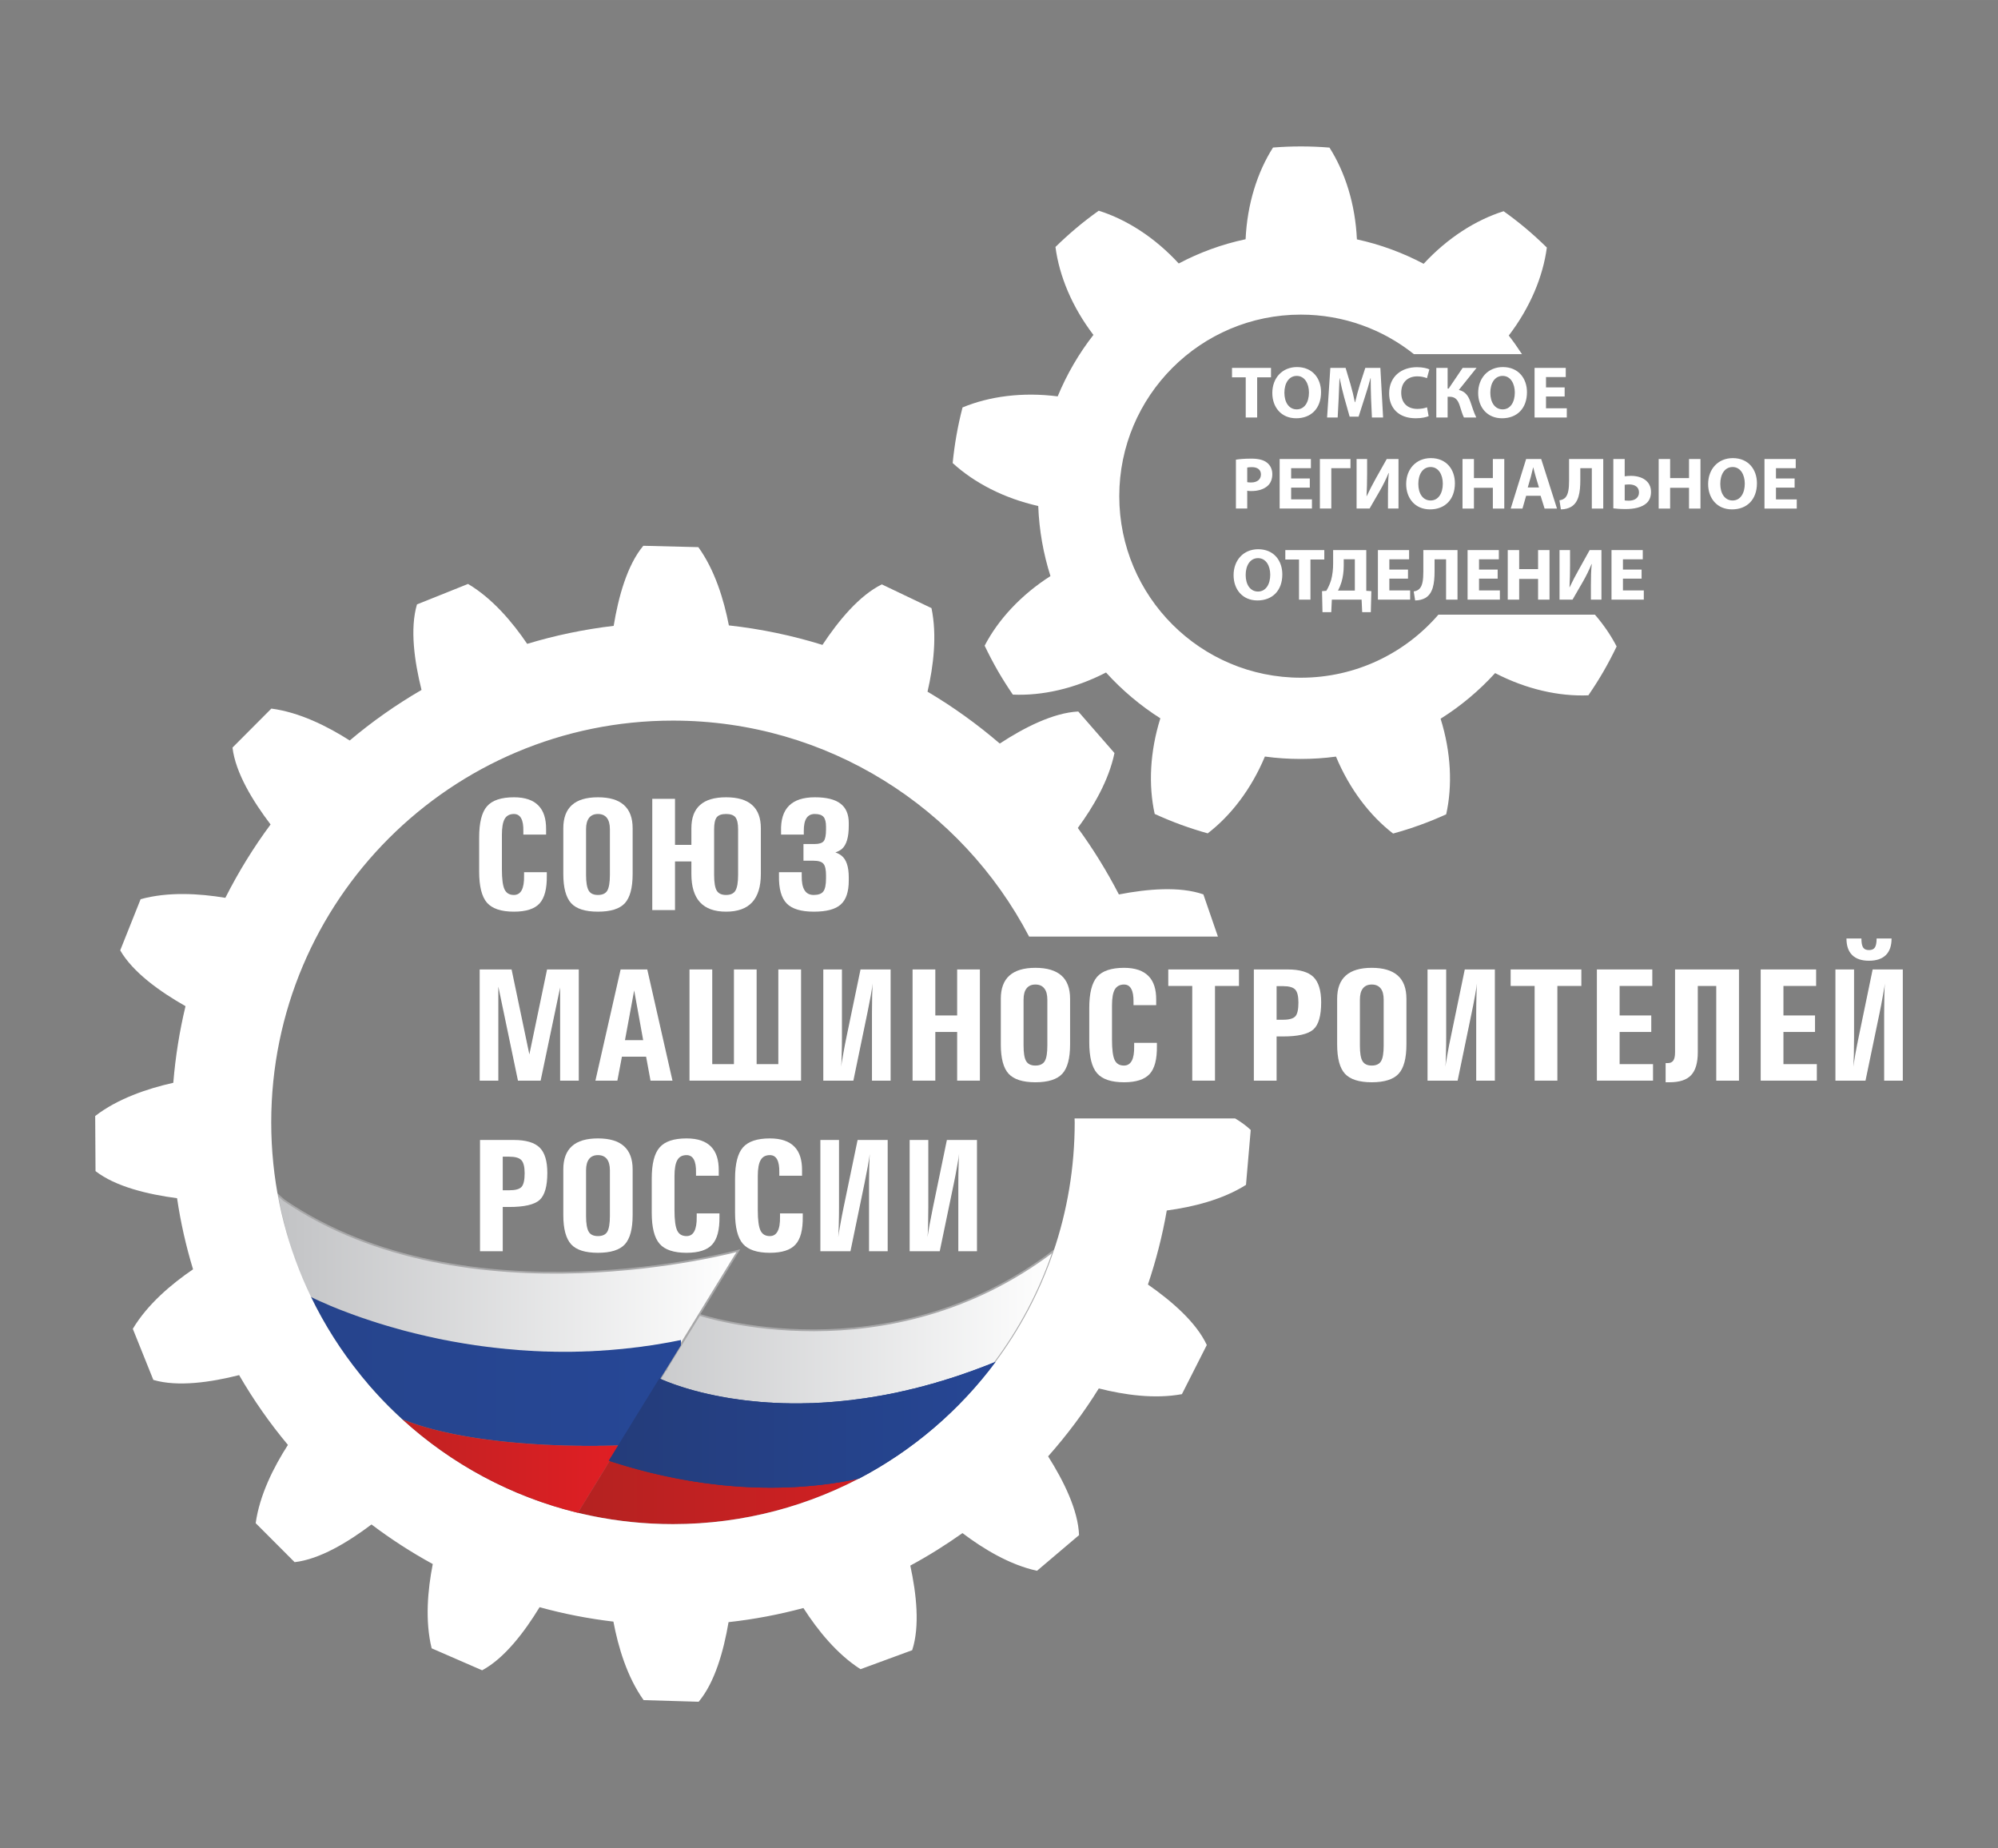 <?xml version="1.0" encoding="UTF-8"?> <!-- Creator: CorelDRAW X7 --> <svg xmlns="http://www.w3.org/2000/svg" xmlns:xlink="http://www.w3.org/1999/xlink" xml:space="preserve" width="307.476mm" height="284.379mm" style="shape-rendering:geometricPrecision; text-rendering:geometricPrecision; image-rendering:optimizeQuality; fill-rule:evenodd; clip-rule:evenodd" viewBox="0 0 30748 28438"><rect x="0" y="0" width="30748" height="28438" fill="#808080" stroke="none"/> <defs> <style type="text/css"> <![CDATA[ .str0 {stroke:#A8A8A9;stroke-width:27.31} .fil0 {fill:none} .fil5 {fill:#243C78} .fil4 {fill:#233B77} .fil7 {fill:white} .fil10 {fill:white;fill-rule:nonzero} .fil6 {fill:url(#id0)} .fil9 {fill:url(#id1)} .fil8 {fill:url(#id2)} .fil2 {fill:url(#id3)} .fil1 {fill:url(#id4)} .fil3 {fill:url(#id5)} ]]> </style> <linearGradient id="id0" gradientUnits="userSpaceOnUse" x1="4261.64" y1="19973.7" x2="11362.9" y2="19973.7"> <stop offset="0" style="stop-opacity:1; stop-color:#C2C3C5"></stop> <stop offset="1" style="stop-opacity:1; stop-color:white"></stop> </linearGradient> <linearGradient id="id1" gradientUnits="userSpaceOnUse" x1="6194.18" y1="22555.4" x2="9778.4" y2="22555.4"> <stop offset="0" style="stop-opacity:1; stop-color:#C02222"></stop> <stop offset="1" style="stop-opacity:1; stop-color:#E31E24"></stop> </linearGradient> <linearGradient id="id2" gradientUnits="userSpaceOnUse" x1="4788.98" y1="21103" x2="10476.7" y2="21103"> <stop offset="0" style="stop-opacity:1; stop-color:#26448C"></stop> <stop offset="1" style="stop-opacity:1; stop-color:#264796"></stop> </linearGradient> <linearGradient id="id3" gradientUnits="userSpaceOnUse" x1="9640.9" y1="20811.7" x2="16292" y2="20811.7"> <stop offset="0" style="stop-opacity:1; stop-color:#C6C7C9"></stop> <stop offset="1" style="stop-opacity:1; stop-color:white"></stop> </linearGradient> <linearGradient id="id4" gradientUnits="userSpaceOnUse" x1="8892.92" y1="21350" x2="16215.4" y2="21350"> <stop offset="0" style="stop-opacity:1; stop-color:#B42221"></stop> <stop offset="1" style="stop-opacity:1; stop-color:#E31E24"></stop> </linearGradient> <linearGradient id="id5" gradientUnits="objectBoundingBox" x1="0%" y1="47.869%" x2="104.047%" y2="47.869%"> <stop offset="0" style="stop-opacity:1; stop-color:#243C7A"></stop> <stop offset="1" style="stop-opacity:1; stop-color:#264796"></stop> </linearGradient> </defs> <g id="Слой_x0020_1">  <g id="_800749968"> <rect class="fil0" width="30748" height="28438"></rect> <g> <path class="fil1" d="M9328 22569l-30 48 -29 48 -29 48 -30 48 -29 48 -30 48 -29 48 -30 48 -29 48 -30 48 -29 48 -30 48 -29 48 -29 48 -23 37 1 0c469,114 958,174 1462,174 1091,0 2115,-283 3005,-778l19 -11c27,-15 55,-31 82,-46l1 -1 3 -2 2 -1 0 0 2 -1 1 -1 2 -1 0 0 1 -1 2 -1 2 -1 0 0 1 -1 2 -1 1 -1 1 0 1 -1 3 -1 5 -3 6 -4 6 -3 2 -1 0 -1 2 -1 2 -1 0 0 2 -1 2 -1 2 -1 2 -2 1 -1 1 0 2 -1 1 -1 2 -1 4 -2 0 -1 2 -1 2 -1 4 -2 1 -1 1 0 2 -2 10 -5 2 -2 2 -1c14,-8 28,-17 42,-26l2 -1 2 -1 1 -1 1 0 2 -1 2 -2 4 -2 0 0 1 -1 17 -11 9 -5 13 -8 2 -1 3 -2 0 -1 1 0c15,-9 29,-19 43,-28l2 -1 0 0 4 -3 2 -1 1 -1 2 0 0 -1 2 -1 1 -1 2 -1 1 -1 2 -1 1 0 0 -1 2 -1 1 -1 2 -1 1 -1 2 -1 0 0 1 -1 2 -1 13 -9 2 -1 9 -6 5 -3 1 -1 2 -1 1 -1 0 0 2 -1 1 -1 2 -1 1 -1 2 -1 1 0 0 -1 2 -1 1 -1 2 -1 1 0 2 -1 1 -1 0 0 2 -1 1 -1 2 -1 1 -1 2 -1 1 -1 0 0 2 -1 1 -1 3 -2 1 -1 2 -1 0 0 1 -1 5 -3 1 -1c40,-27 79,-54 118,-82l2 -1 1 -1 3 -2 1 0 0 -1 2 -1 1 -1 1 -1 2 -1 1 -1 1 -1 1 0 1 -1 1 -1 2 -1 1 -1 1 0 2 -1 0 -1 1 0 1 -1 2 -1 1 -1 1 -1 2 -1 1 -1 0 0 2 -1 1 -1 1 -1 2 -1 1 -1 1 -1 1 0 1 -1 1 -1 1 -1 2 -1 1 -1 2 -1 2 -2 2 -1 1 -1 1 -1 1 0 0 -1 1 0 0 0 1 -1 0 0 0 0 1 0 0 -1 0 0 1 0 0 -1 1 0 0 0 1 -1 0 0 1 0 0 -1 1 0 0 0 0 -1 1 0 0 0 1 -1 0 0 1 0 0 0 0 -1 1 0 0 0 1 -1 0 0 0 0 1 -1 0 0 1 0 0 -1 1 0 0 0 1 -1 0 0 1 0 0 -1 0 0 1 0 0 0 0 -1 1 0 0 0 1 -1 0 0 1 0 0 -1 1 0 0 0 0 -1 1 0 0 0 1 -1 0 0 1 -1 1 0 1 -1 0 0 6 -4 1 -1 1 -1 0 0 2 -1 1 -1 5 -4 1 0 5 -4 1 -1 1 -1 2 -1 0 0 2 -2 2 -1 1 -1 1 -1 2 -1 0 0c12,-9 23,-17 34,-26l1 0 21 -16 1 -1 0 0c51,-39 101,-78 150,-118l1 -1 1 -1 0 0c21,-17 42,-34 63,-51l1 -1 0 0 1 -1 19 -16 1 -1 0 0 0 0 1 -1c359,-303 684,-646 966,-1022l17 -23 -1 1 -25 10 -24 9c-8,4 -16,7 -24,10 -8,4 -17,7 -25,10 -8,3 -16,6 -24,10 -8,3 -16,6 -24,9l-24 9 -25 10c-8,3 -16,6 -24,9 -8,3 -16,6 -24,9 -8,3 -16,6 -25,9 -8,3 -16,6 -24,9l-24 9 -24 9c-8,3 -17,6 -25,9 -8,3 -16,6 -24,9 -8,3 -16,5 -24,8 -8,3 -16,6 -25,9l-24 8 -24 9c-8,3 -16,5 -24,8 -8,3 -17,6 -25,9 -8,2 -16,5 -24,8 -8,2 -16,5 -24,8l-24 8 -25 8c-8,2 -16,5 -24,8 -8,2 -16,5 -24,8 -8,2 -16,5 -25,7 -8,3 -16,5 -24,8l-24 7 -24 8c-9,3 -17,5 -25,8 -8,2 -16,5 -24,7 -8,3 -16,5 -24,7 -8,3 -16,5 -25,7l-24 7c-8,3 -16,5 -24,8 -8,2 -16,4 -24,7l-25 7c-8,2 -16,4 -24,6 -8,3 -16,5 -24,7l-25 7c-8,2 -16,4 -24,6 -8,3 -16,5 -24,7 -8,2 -16,4 -24,7 -8,2 -17,4 -25,6l-24 6 -24 6c-8,2 -16,5 -24,7 -9,2 -17,4 -25,6 -8,2 -16,4 -24,6 -8,2 -16,4 -24,5l-25 6c-8,2 -16,4 -24,6 -8,2 -16,4 -24,6 -8,2 -16,4 -24,6 -9,1 -17,3 -25,5l-24 5 -24 6c-8,2 -17,4 -25,5l-24 6c-8,1 -16,3 -24,5 -8,1 -16,3 -24,5l-25 5c-8,1 -16,3 -24,5 -8,1 -16,3 -24,5 -8,1 -16,3 -25,4 -8,2 -16,3 -24,5l-24 5c-8,1 -16,3 -24,4 -8,2 -17,3 -25,5 -8,1 -16,3 -24,4 -8,2 -16,3 -24,4l-24 4c-9,2 -17,3 -25,5 -8,1 -16,3 -24,4l-24 4c-8,1 -16,2 -25,4l-24 3c-8,2 -16,3 -24,4 -8,1 -16,3 -24,4l-25 4c-8,1 -16,2 -24,3l-24 3 -25 4c-8,1 -16,2 -24,3l-24 3c-8,2 -16,2 -24,3l-25 3c-8,1 -16,3 -24,4 -8,0 -16,2 -24,3l-25 2c-8,1 -16,2 -24,3l-24 3 -24 2c-8,1 -17,2 -25,3 -8,1 -16,1 -24,2 -8,1 -16,2 -24,2l-24 3c-9,0 -17,1 -25,2 -8,1 -16,1 -24,2 -8,1 -16,1 -24,2 -8,1 -16,1 -25,2l-24 2c-8,0 -16,1 -24,1 -8,1 -16,2 -24,2 -9,1 -17,1 -25,2 -8,0 -16,1 -24,1l-24 2c-8,0 -17,1 -25,1 -8,0 -16,1 -24,1 -8,1 -16,1 -24,1l-24 1c-8,1 -17,1 -25,2 -8,0 -16,0 -24,1 -8,0 -16,0 -24,0l-25 1 -24 1c-8,0 -16,0 -24,0 -8,1 -16,1 -24,1 -9,0 -17,0 -25,0l-24 1c-8,0 -16,0 -24,0l-24 0c-9,0 -17,0 -25,0l-24 0c-8,0 -16,0 -24,0 -8,0 -17,0 -25,0 -8,0 -16,0 -24,0 -8,-1 -16,-1 -24,-1 -8,0 -16,0 -24,0 -8,0 -17,0 -25,-1 -8,0 -16,0 -24,0 -8,-1 -16,-1 -24,-1 -8,0 -17,-1 -25,-1 -8,0 -16,0 -24,-1 -8,0 -16,0 -24,-1l-24 -1c-8,0 -17,-1 -25,-1 -8,0 -16,-1 -24,-1 -8,0 -16,-1 -24,-2l-25 -1c-8,0 -16,-1 -24,-1 -8,-1 -16,-1 -24,-2 -8,-1 -16,-1 -24,-2l-25 -2c-8,0 -16,-1 -24,-1 -8,-1 -16,-2 -24,-2 -8,-1 -16,-2 -24,-2l-25 -3c-8,0 -16,-1 -24,-2 -8,-1 -16,-1 -24,-2 -8,-1 -16,-2 -25,-3l-24 -2c-8,-1 -16,-2 -24,-3 -8,-1 -16,-2 -24,-3l-25 -2c-8,-1 -16,-2 -24,-3l-24 -3c-8,-1 -16,-2 -25,-4 -8,-1 -16,-2 -24,-3l-24 -3c-8,-1 -16,-2 -24,-4l-25 -3c-8,-1 -16,-2 -24,-4 -8,-1 -16,-2 -24,-3l-24 -4c-9,-2 -17,-3 -25,-4 -8,-1 -16,-3 -24,-4l-24 -4c-8,-2 -17,-3 -25,-5l-24 -4 -24 -5c-8,-1 -16,-3 -24,-4 -9,-2 -17,-3 -25,-5l-24 -5c-8,-1 -16,-3 -24,-4 -9,-2 -16,-4 -25,-6l-24 -5c-8,-1 -16,-3 -24,-5 -8,-2 -16,-4 -24,-5 -9,-2 -17,-4 -25,-6l-24 -6c-8,-1 -16,-3 -24,-5 -8,-2 -17,-4 -25,-6 -8,-2 -16,-4 -24,-6l-24 -6 -24 -7 -25 -6c-8,-2 -16,-4 -24,-6 -8,-3 -16,-5 -24,-7 -8,-2 -17,-5 -24,-7 -9,-2 -17,-5 -25,-7 -8,-2 -16,-5 -24,-7 -8,-2 -16,-5 -24,-7 -8,-3 -17,-5 -25,-8 -8,-2 -16,-5 -24,-7 -8,-3 -16,-5 -24,-8 -9,-2 -16,-5 -24,-8 -9,-2 -17,-5 -25,-8 -8,-2 -16,-5 -24,-8 -8,-3 -16,-6 -24,-8 -8,-3 -17,-6 -25,-9 -8,-3 -16,-6 -24,-9 -8,-3 -16,-6 -24,-9 -8,-3 -17,-6 -24,-9 -9,-3 -17,-6 -25,-9 -8,-4 -16,-7 -24,-10 -9,-3 -17,-7 -24,-10 -9,-4 -17,-7 -25,-10 -9,-4 -17,-8 -24,-11 -5,-2 -9,-4 -13,-6l-7 12 -30 48 -29 48 -30 48 -29 48 -30 48 -29 48 -30 48 -29 48 -30 48 -29 48 -29 48 -30 48 -29 48 -30 48 -29 48 -30 48 -29 48 -30 48 -29 48 -29 48 -30 48 -29 48 -30 47 -29 48 -30 48 -29 48 -30 48 -29 48zm1721 -2261l-2 -1 2 1 0 0zm-230 -60l-8 -2 4 1 4 1z"></path> <path class="fil2 str0" d="M9641 22059c0,0 2757,681 4355,209l14 -11c29,-21 57,-42 85,-63 14,-11 29,-22 43,-34 23,-17 45,-35 67,-52 16,-13 32,-25 47,-38 24,-20 49,-40 73,-60 16,-13 32,-27 48,-41 20,-17 40,-34 60,-52 17,-14 33,-29 49,-43 20,-18 39,-35 58,-53 19,-17 37,-34 55,-51 18,-17 36,-34 54,-51 18,-18 35,-35 53,-52 16,-17 33,-33 49,-49 19,-20 38,-39 57,-59 15,-15 30,-31 45,-46 20,-21 39,-43 59,-64 14,-15 27,-30 41,-45 20,-22 39,-44 59,-67 12,-13 24,-27 36,-41 21,-25 42,-49 63,-75 11,-12 21,-25 32,-38 20,-25 41,-51 61,-76 10,-13 21,-26 31,-40 21,-27 42,-54 63,-82 392,-521 704,-1106 917,-1737 -2561,1948 -5451,983 -5451,983l-1123 1828z"></path> <path class="fil3" d="M9688 21956l-25 40 -24 39 -24 39 -25 40 -24 39 -24 40 -24 39 -25 40 -24 39 -24 39 -24 40 -25 39 -24 40 -5 7 5 1c8,3 16,5 24,8l25 8 24 8c8,2 16,5 24,7 8,3 16,5 24,8 8,2 17,5 25,7 8,3 16,5 24,8l24 7 24 7c9,3 17,5 25,8l24 7c8,2 16,4 24,7l25 7 24 7c8,2 16,4 24,7 8,2 16,4 24,6 9,3 17,5 25,7 8,2 16,4 24,7l24 6c8,2 16,5 25,7 8,2 16,4 24,6 8,2 16,4 24,6 8,2 16,4 24,7l25 6c8,2 16,4 24,6 8,2 16,4 24,6 8,2 16,4 25,6 8,2 16,4 24,6l24 5 24 6c8,2 17,4 25,6 8,2 16,4 24,5 8,2 16,4 24,6l24 5c9,2 17,4 25,6 8,1 16,3 24,5 8,2 16,3 24,5 8,2 16,3 25,5l24 5 24 5c8,2 16,4 24,5 9,2 17,3 25,5 8,2 16,3 24,5l24 4c8,2 16,3 25,5 8,1 16,3 24,4 8,2 16,3 24,5 8,1 16,3 24,4l25 4c8,2 16,3 24,5 8,1 16,3 24,4 8,1 16,2 25,4 8,1 16,2 24,4l24 4c8,1 16,2 24,4 8,1 17,2 25,3 8,2 16,3 24,4 8,1 16,2 24,3l24 4c9,1 17,2 25,4l24 3c8,1 16,2 24,3l25 3c8,1 16,2 24,3 8,1 16,3 24,4 8,1 16,1 24,2l25 3 24 3c8,1 16,2 24,3l25 3c8,1 16,1 24,2l24 3c8,0 16,1 24,2 8,1 17,2 25,3 8,0 16,1 24,2 8,0 16,1 24,2l25 2c8,1 16,1 24,2l24 2c8,1 16,1 24,2l25 2c8,0 16,1 24,1 8,1 16,2 24,2 8,1 16,1 24,2l25 1 24 1c8,1 16,1 24,2 8,0 16,1 25,1l24 1 24 1c8,1 16,1 24,1 9,1 17,1 25,1 8,0 16,1 24,1l24 1c8,0 17,0 25,0l24 1c8,0 16,0 24,0l24 1c8,0 17,0 25,0l24 0c8,1 16,1 24,1l24 0c9,0 17,0 25,0l24 0 24 -1 25 0c8,0 16,0 24,0l24 -1c8,0 16,0 24,0l25 -1c8,0 16,0 24,0 8,0 16,-1 24,-1l25 -1 24 -1c8,0 16,0 24,-1 8,0 16,-1 24,-1l25 -1c8,-1 16,-1 24,-1l24 -2c8,0 16,-1 25,-1l24 -2c8,0 16,-1 24,-1 8,-1 16,-2 24,-2l25 -2c8,-1 16,-1 24,-2l24 -2c8,0 16,-1 24,-2l25 -2c8,-1 16,-1 24,-2 8,-1 16,-2 24,-3l25 -2c8,-1 16,-2 24,-3l24 -2 24 -3c9,-1 17,-2 25,-3l24 -3c8,-1 16,-2 24,-3l25 -3 24 -3c8,-1 16,-2 24,-3l24 -4c8,-1 17,-2 25,-3 8,-1 16,-3 24,-4l24 -4c8,-1 17,-2 25,-3 8,-2 16,-3 24,-4l24 -4 24 -4c9,-2 17,-3 25,-5 8,-1 16,-2 24,-4l24 -4 24 -5c9,-1 17,-3 25,-4 8,-2 16,-4 24,-5l24 -5c8,-2 17,-3 25,-5 8,-2 16,-3 24,-5l24 -5 11 -2c829,-435 1548,-1051 2103,-1798l-1 1 -25 10 -24 9c-8,4 -16,7 -24,10 -8,4 -17,7 -25,10 -8,3 -16,6 -24,10 -8,3 -16,6 -24,9l-24 9 -25 10c-8,3 -16,6 -24,9 -8,3 -16,6 -24,9 -8,3 -16,6 -25,9 -8,3 -16,6 -24,9l-24 9 -24 9c-8,3 -17,6 -25,9 -8,3 -16,6 -24,9 -8,3 -16,5 -24,8 -8,3 -16,6 -25,9l-24 8 -24 9c-8,3 -16,5 -24,8 -8,3 -17,6 -25,9 -8,2 -16,5 -24,8 -8,2 -16,5 -24,8l-24 8 -25 8c-8,2 -16,5 -24,8 -8,2 -16,5 -24,8 -8,2 -16,5 -25,7 -8,3 -16,5 -24,8l-24 7 -24 8c-9,3 -17,5 -25,8 -8,2 -16,5 -24,7 -8,3 -16,5 -24,7 -8,3 -16,5 -25,7l-24 7c-8,3 -16,5 -24,8 -8,2 -16,4 -24,7l-25 7c-8,2 -16,4 -24,6 -8,3 -16,5 -24,7l-25 7c-8,2 -16,4 -24,6 -8,3 -16,5 -24,7 -8,2 -16,4 -24,7 -8,2 -17,4 -25,6l-24 6 -24 6c-8,2 -16,5 -24,7 -9,2 -17,4 -25,6 -8,2 -16,4 -24,6 -8,2 -16,4 -24,5l-25 6c-8,2 -16,4 -24,6 -8,2 -16,4 -24,6 -8,2 -16,4 -24,6 -9,1 -17,3 -25,5l-24 5 -24 6c-8,2 -17,4 -25,5l-24 6c-8,1 -16,3 -24,5 -8,1 -16,3 -24,5l-25 5c-8,1 -16,3 -24,5 -8,1 -16,3 -24,5 -8,1 -16,3 -25,4 -8,2 -16,3 -24,5l-24 5c-8,1 -16,3 -24,4 -8,2 -17,3 -25,5 -8,1 -16,3 -24,4 -8,2 -16,3 -24,4l-24 4c-9,2 -17,3 -25,5 -8,1 -16,3 -24,4l-24 4c-8,1 -16,2 -25,4l-24 3c-8,2 -16,3 -24,4 -8,1 -16,3 -24,4l-25 4c-8,1 -16,2 -24,3l-24 3 -25 4c-8,1 -16,2 -24,3l-24 3c-8,2 -16,2 -24,3l-25 3c-8,1 -16,3 -24,4 -8,0 -16,2 -24,3l-25 2c-8,1 -16,2 -24,3l-24 3 -24 2c-8,1 -17,2 -25,3 -8,1 -16,1 -24,2 -8,1 -16,2 -24,2l-24 3c-9,0 -17,1 -25,2 -8,1 -16,1 -24,2 -8,1 -16,1 -24,2 -8,1 -16,1 -25,2l-24 2c-8,0 -16,1 -24,1 -8,1 -16,2 -24,2 -9,1 -17,1 -25,2 -8,0 -16,1 -24,1l-24 2c-8,0 -17,1 -25,1 -8,0 -16,1 -24,1 -8,1 -16,1 -24,1l-24 1c-8,1 -17,1 -25,2 -8,0 -16,0 -24,1 -8,0 -16,0 -24,0l-25 1 -24 1c-8,0 -16,0 -24,0 -8,1 -16,1 -24,1 -9,0 -17,0 -25,0l-24 1c-8,0 -16,0 -24,0l-24 0c-9,0 -17,0 -25,0l-24 0c-8,0 -16,0 -24,0 -8,0 -17,0 -25,0 -8,0 -16,0 -24,0 -8,-1 -16,-1 -24,-1 -8,0 -16,0 -24,0 -8,0 -17,0 -25,-1 -8,0 -16,0 -24,0 -8,-1 -16,-1 -24,-1 -8,0 -17,-1 -25,-1 -8,0 -16,0 -24,-1 -8,0 -16,0 -24,-1l-24 -1c-8,0 -17,-1 -25,-1 -8,0 -16,-1 -24,-1 -8,0 -16,-1 -24,-2l-25 -1c-8,0 -16,-1 -24,-1 -8,-1 -16,-1 -24,-2 -8,-1 -16,-1 -24,-2l-25 -2c-8,0 -16,-1 -24,-1 -8,-1 -16,-2 -24,-2 -8,-1 -16,-2 -24,-2l-25 -3c-8,0 -16,-1 -24,-2 -8,-1 -16,-1 -24,-2 -8,-1 -16,-2 -25,-3l-24 -2c-8,-1 -16,-2 -24,-3 -8,-1 -16,-2 -24,-3l-25 -2c-8,-1 -16,-2 -24,-3l-24 -3c-8,-1 -16,-2 -25,-4 -8,-1 -16,-2 -24,-3l-24 -3c-8,-1 -16,-2 -24,-4l-25 -3c-8,-1 -16,-2 -24,-4 -8,-1 -16,-2 -24,-3l-24 -4c-9,-2 -17,-3 -25,-4 -8,-1 -16,-3 -24,-4l-24 -4c-8,-2 -17,-3 -25,-5l-24 -4 -24 -5c-8,-1 -16,-3 -24,-4 -9,-2 -17,-3 -25,-5l-24 -5c-8,-1 -16,-3 -24,-4 -9,-2 -16,-4 -25,-6l-24 -5c-8,-1 -16,-3 -24,-5 -8,-2 -16,-4 -24,-5 -9,-2 -17,-4 -25,-6l-24 -6c-8,-1 -16,-3 -24,-5 -8,-2 -17,-4 -25,-6 -8,-2 -16,-4 -24,-6l-24 -6 -24 -7 -25 -6c-8,-2 -16,-4 -24,-6 -8,-3 -16,-5 -24,-7 -8,-2 -17,-5 -24,-7 -9,-2 -17,-5 -25,-7 -8,-2 -16,-5 -24,-7 -8,-2 -16,-5 -24,-7 -8,-3 -17,-5 -25,-8 -8,-2 -16,-5 -24,-7 -8,-3 -16,-5 -24,-8 -9,-2 -16,-5 -24,-8 -9,-2 -17,-5 -25,-8 -8,-2 -16,-5 -24,-8 -8,-3 -16,-6 -24,-8 -8,-3 -17,-6 -25,-9 -8,-3 -16,-6 -24,-9 -8,-3 -16,-6 -24,-9 -8,-3 -17,-6 -24,-9 -9,-3 -17,-6 -25,-9 -8,-4 -16,-7 -24,-10 -9,-3 -17,-7 -24,-10 -9,-4 -17,-7 -25,-10 -9,-4 -17,-8 -24,-11 -14,-6 -22,-10 -24,-11l-1 -1 -23 38 -25 40 -24 39 -24 40 -24 39 -25 40 -24 39 -24 39 -25 40 -24 39 -24 40 -24 39 -25 40 -24 39 -24 39 -25 40 -24 39 -24 40 -24 39z"></path> <path class="fil4" d="M4672 19895l0 -5c-9,-3 -8,-1 0,5z"></path> <path class="fil5" d="M4695 19909l0 -2 -3 -9c-9,-4 -15,-7 -20,-8l0 5c5,3 13,8 23,14z"></path> <path class="fil5" d="M4718 19967l0 -45c-9,-5 -16,-9 -23,-13l0 -2c4,12 12,32 23,60z"></path> <path class="fil5" d="M4741 20024l0 -90c-8,-5 -16,-9 -23,-12l0 45c7,17 14,36 23,57z"></path> <path class="fil5" d="M4764 20080l0 -134c-8,-5 -16,-8 -23,-12l0 90c7,18 15,36 23,56z"></path> <path class="fil6 str0" d="M4262 18373c198,1026 541,1852 953,2515 959,1543 5439,-32 5016,204l1132 -1848c0,0 -4180,1148 -6996,-777l-105 -94z"></path> <path class="fil5" d="M4787 20135l0 -178c-8,-4 -16,-8 -23,-11l0 134c7,18 15,36 23,55z"></path> <g> <path class="fil7" d="M8415 13421l0 51c3,201 -34,344 -111,429 -78,85 -209,127 -394,127 -197,0 -335,-46 -416,-138 -80,-93 -120,-252 -120,-477l0 -527c0,-227 40,-387 120,-479 81,-93 219,-139 416,-139 170,0 297,43 379,130 78,81 116,201 115,360l0 33 0 51 -350 0 0 -51c2,-89 -9,-156 -34,-200 -24,-44 -61,-66 -111,-66 -65,0 -113,25 -142,75 -29,51 -43,133 -43,247l0 527c0,149 13,252 40,310 27,58 75,87 144,87 54,0 94,-24 121,-74 26,-50 38,-124 36,-225l0 -51 350 0z"></path> <path class="fil7" d="M9346 13704c26,-46 40,-126 40,-242l0 -703c0,-77 -16,-135 -47,-175 -31,-39 -77,-59 -137,-59 -60,0 -105,20 -136,59 -31,40 -47,98 -47,175l0 703c0,116 14,196 41,242 26,45 74,67 142,67 69,0 117,-22 144,-67zm-556 194c-80,-88 -121,-237 -121,-450l0 -704c0,-159 45,-278 133,-357 89,-80 222,-119 400,-119 178,0 311,39 400,119 89,79 134,198 134,357l0 704c0,213 -40,362 -120,450 -80,87 -218,130 -414,130 -195,0 -332,-43 -412,-130z"></path> <path class="fil7" d="M11030 12576c-27,35 -40,95 -40,183l0 703c0,116 13,196 40,242 27,45 75,67 144,67 69,0 117,-22 144,-67 27,-46 41,-126 41,-242l0 -703c0,-88 -14,-148 -41,-183 -27,-34 -75,-51 -144,-51 -69,0 -117,17 -144,51zm-992 -284l175 0 175 0 0 708 252 0 0 -255c0,-160 44,-279 133,-358 89,-80 222,-119 401,-119 178,0 312,39 401,119 89,79 134,198 134,357l0 704c0,194 -45,339 -134,436 -89,96 -223,144 -401,144 -179,0 -312,-48 -401,-144 -89,-97 -133,-242 -133,-435l0 -194 -252 0 0 749 -174 0 -176 0 0 -1712z"></path> <path class="fil7" d="M12106 13901c-82,-85 -122,-228 -118,-429l0 -51 350 0 0 51c-2,101 12,175 43,225 30,50 78,74 141,74 72,0 122,-18 149,-55 27,-36 41,-103 41,-201l0 -47c0,-86 -13,-146 -40,-177 -26,-31 -76,-47 -150,-47l-157 0 0 -257 173 0c69,0 115,-15 139,-45 23,-30 35,-89 35,-178l0 -43c0,-72 -13,-123 -39,-152 -26,-30 -71,-44 -135,-44 -57,0 -100,22 -128,66 -28,44 -41,111 -40,200l0 51 -350 0 0 -51c-5,-175 35,-306 122,-393 87,-87 220,-130 399,-130 177,0 308,32 393,97 85,64 128,164 128,298l0 43c0,177 -35,295 -106,357 -26,22 -59,39 -100,53 38,14 69,30 94,50 75,59 112,171 112,335l0 48c0,173 -41,296 -124,369 -82,74 -220,110 -413,110 -197,0 -336,-42 -419,-127z"></path> </g> <g> <polygon class="fil7" points="7669,16628 7526,16628 7382,16628 7382,14917 7627,14917 7873,14917 8147,16227 8146,16227 8419,14917 8663,14917 8907,14917 8907,16628 8764,16628 8620,16628 8620,15191 8621,15191 8320,16628 8145,16628 7971,16628 7670,15185 7669,15185 "></polygon> <path class="fil7" d="M9618 16005l280 0 -139 -768 1 0 -142 768zm-67 -1088l205 0 205 0 388 1711 -168 0 -170 0 -68 -369 -372 0 -70 369 -168 0 -170 0 388 -1711z"></path> <polygon class="fil7" points="10611,16628 10611,14917 10786,14917 10961,14917 10961,16374 11295,16374 11295,14917 11469,14917 11644,14917 11644,16374 11978,16374 11978,14917 12152,14917 12328,14917 12328,16628 "></polygon> <path class="fil7" d="M13133 16628l-232 0 -231 0 0 -1711 143 0 144 0 0 1037c0,81 -1,171 -4,270 -2,100 -5,163 -8,190 3,-29 13,-93 31,-191 17,-99 34,-186 50,-262l217 -1044 231 0 232 0 0 1711 -143 0 -144 0 0 -1037c0,-82 1,-173 3,-273 3,-99 6,-161 9,-186 -3,29 -14,92 -31,191 -18,98 -35,185 -51,261l-216 1044z"></path> <polygon class="fil7" points="14044,14917 14218,14917 14394,14917 14394,15625 14730,15625 14730,14917 14905,14917 15080,14917 15080,16628 14906,16628 14730,16628 14730,15879 14394,15879 14394,16628 14220,16628 14044,16628 "></polygon> <path class="fil7" d="M16078 16328c27,-45 40,-125 40,-241l0 -704c0,-77 -15,-135 -47,-174 -31,-40 -76,-60 -137,-60 -60,0 -105,20 -136,60 -31,39 -46,97 -46,174l0 704c0,116 13,196 40,241 27,45 74,68 142,68 69,0 117,-23 144,-68zm-556 194c-80,-87 -120,-237 -120,-450l0 -703c0,-160 44,-279 133,-358 88,-79 222,-119 399,-119 178,0 312,40 401,119 89,79 133,198 133,358l0 703c0,213 -40,363 -120,450 -80,87 -218,131 -414,131 -194,0 -332,-44 -412,-131z"></path> <path class="fil7" d="M17804 16046l0 51c3,200 -34,343 -111,428 -78,85 -209,128 -394,128 -197,0 -335,-46 -416,-139 -80,-92 -120,-251 -120,-477l0 -527c0,-227 40,-386 120,-479 81,-92 219,-139 416,-139 170,0 297,44 379,130 78,81 116,201 115,361l0 33 0 50 -349 0 0 -51c1,-89 -10,-155 -35,-199 -24,-45 -61,-67 -111,-67 -65,0 -112,26 -142,76 -29,51 -43,133 -43,247l0 527c0,148 13,252 40,310 27,58 75,87 144,87 54,0 94,-25 121,-75 26,-49 38,-124 36,-224l0 -51 350 0z"></path> <polygon class="fil7" points="18348,15171 17979,15171 17979,15044 17979,14917 19067,14917 19067,15044 19067,15171 18698,15171 18698,16628 18524,16628 18348,16628 "></polygon> <path class="fil7" d="M19646 15691l100 0c94,0 157,-18 189,-53 31,-35 47,-105 47,-210 0,-98 -16,-165 -49,-201 -33,-35 -95,-53 -187,-53l-100 0 0 517zm-350 -774l175 0 344 0c186,0 319,39 398,116 79,78 119,208 119,390 0,207 -40,346 -120,417 -80,72 -236,108 -467,108l-99 0 0 680 -175 0 -175 0 0 -1711z"></path> <path class="fil7" d="M21254 16328c27,-45 40,-125 40,-241l0 -704c0,-77 -15,-135 -46,-174 -32,-40 -77,-60 -137,-60 -60,0 -106,20 -137,60 -31,39 -46,97 -46,174l0 704c0,116 13,196 40,241 27,45 74,68 143,68 69,0 116,-23 143,-68zm-556 194c-80,-87 -120,-237 -120,-450l0 -703c0,-160 44,-279 133,-358 88,-79 222,-119 400,-119 177,0 311,40 400,119 89,79 133,198 133,358l0 703c0,213 -40,363 -120,450 -80,87 -218,131 -413,131 -195,0 -333,-44 -413,-131z"></path> <path class="fil7" d="M22432 16628l-232 0 -231 0 0 -1711 143 0 144 0 0 1037c0,81 -1,171 -4,270 -2,100 -5,163 -8,190 3,-29 13,-93 31,-191 17,-99 34,-186 51,-262l216 -1044 232 0 231 0 0 1711 -143 0 -144 0 0 -1037c0,-82 1,-173 4,-273 2,-99 5,-161 8,-186 -3,29 -14,92 -31,191 -18,98 -34,185 -51,261l-216 1044z"></path> <polygon class="fil7" points="23617,15171 23248,15171 23248,15044 23248,14917 24336,14917 24336,15044 24336,15171 23967,15171 23967,16628 23792,16628 23617,16628 "></polygon> <polygon class="fil7" points="24575,16628 24575,14917 25428,14917 25428,15044 25428,15171 24925,15171 24925,15625 25412,15625 25412,15752 25412,15879 24925,15879 24925,16374 25439,16374 25439,16501 25439,16628 "></polygon> <path class="fil7" d="M26412 15171l-284 0 0 1021c0,163 -35,280 -103,352 -68,73 -179,109 -332,109l-60 0 0 -295 32 0c40,0 68,-13 86,-39 18,-26 27,-68 27,-127l0 -1275 984 0 0 1711 -175 0 -175 0 0 -1457z"></path> <polygon class="fil7" points="27096,16628 27096,14917 27949,14917 27949,15044 27949,15171 27446,15171 27446,15625 27932,15625 27932,15752 27932,15879 27446,15879 27446,16374 27960,16374 27960,16501 27960,16628 "></polygon> <path class="fil7" d="M28762 14783c-113,0 -199,-29 -258,-87 -59,-58 -88,-143 -88,-255l230 0c0,66 9,111 26,138 18,27 48,40 90,40 43,0 74,-13 91,-40 18,-27 27,-72 27,-138l230 0c0,112 -29,197 -88,255 -59,58 -146,87 -260,87zm-53 1845l-231 0 -232 0 0 -1711 143 0 144 0 0 1037c0,81 -1,171 -3,270 -3,100 -5,163 -9,190 4,-29 14,-93 31,-191 18,-99 35,-186 51,-262l216 -1044 232 0 232 0 0 1711 -143 0 -144 0 0 -1037c0,-82 1,-173 3,-273 2,-99 5,-161 9,-186 -4,29 -14,92 -32,191 -17,98 -34,185 -50,261l-217 1044z"></path> </g> <g> <path class="fil7" d="M7737 18315l100 0c94,0 157,-17 189,-52 32,-35 48,-105 48,-210 0,-99 -17,-165 -50,-201 -33,-36 -95,-54 -187,-54l-100 0 0 517zm-350 -774l175 0 345 0c186,0 318,39 398,117 79,78 118,208 118,390 0,206 -40,345 -120,417 -80,71 -235,107 -466,107l-100 0 0 681 -174 0 -176 0 0 -1712z"></path> <path class="fil7" d="M9346 18953c26,-46 40,-126 40,-241l0 -704c0,-77 -16,-135 -47,-175 -31,-39 -77,-59 -137,-59 -60,0 -105,20 -136,59 -31,40 -47,98 -47,175l0 704c0,115 14,195 41,241 26,45 74,67 142,67 69,0 117,-22 144,-67zm-556 194c-80,-88 -121,-237 -121,-450l0 -704c0,-159 45,-278 133,-357 89,-80 222,-119 400,-119 178,0 311,39 400,119 89,79 134,198 134,357l0 704c0,213 -40,362 -120,450 -80,87 -218,130 -414,130 -195,0 -332,-43 -412,-130z"></path> <path class="fil7" d="M11072 18671l0 50c3,201 -34,344 -112,429 -77,85 -209,127 -394,127 -196,0 -335,-46 -415,-138 -81,-93 -121,-252 -121,-477l0 -527c0,-227 40,-387 121,-479 80,-93 219,-139 415,-139 171,0 297,43 380,130 77,81 116,201 115,360l0 33 0 51 -350 0 0 -51c2,-89 -10,-156 -34,-200 -25,-44 -62,-66 -111,-66 -66,0 -113,25 -142,76 -29,50 -44,132 -44,246l0 527c0,149 14,252 41,310 27,58 75,87 144,87 54,0 94,-24 120,-74 26,-50 39,-124 37,-225l0 -50 350 0z"></path> <path class="fil7" d="M12354 18671l0 50c3,201 -34,344 -112,429 -77,85 -208,127 -394,127 -196,0 -334,-46 -415,-138 -80,-93 -121,-252 -121,-477l0 -527c0,-227 41,-387 121,-479 81,-93 219,-139 415,-139 171,0 297,43 380,130 78,81 116,201 115,360l0 33 0 51 -350 0 0 -51c2,-89 -10,-156 -34,-200 -24,-44 -61,-66 -111,-66 -65,0 -113,25 -142,76 -29,50 -44,132 -44,246l0 527c0,149 14,252 41,310 27,58 75,87 144,87 54,0 94,-24 120,-74 27,-50 39,-124 37,-225l0 -50 350 0z"></path> <path class="fil7" d="M13088 19253l-232 0 -231 0 0 -1712 143 0 144 0 0 1037c0,81 -1,171 -4,271 -2,99 -5,162 -8,189 3,-29 13,-93 31,-191 17,-98 34,-185 50,-261l217 -1045 231 0 232 0 0 1712 -143 0 -144 0 0 -1037c0,-83 1,-174 3,-273 3,-99 6,-162 9,-187 -3,29 -14,93 -31,191 -18,98 -35,186 -51,262l-216 1044z"></path> <path class="fil7" d="M14462 19253l-231 0 -232 0 0 -1712 143 0 144 0 0 1037c0,81 -1,171 -3,271 -3,99 -6,162 -9,189 3,-29 14,-93 31,-191 18,-98 35,-185 51,-261l216 -1045 232 0 231 0 0 1712 -143 0 -144 0 0 -1037c0,-83 1,-174 4,-273 2,-99 5,-162 8,-187 -3,29 -13,93 -31,191 -17,98 -34,186 -50,262l-217 1044z"></path> </g> <path class="fil7" d="M16537 17210c0,20 2,40 2,60 0,1394 -462,2681 -1241,3715 -21,28 -42,55 -63,82 -10,14 -21,27 -31,40 -20,25 -41,51 -61,76 -11,13 -21,26 -32,38 -21,26 -42,50 -63,75 -12,14 -24,28 -36,41 -20,23 -39,45 -59,67 -14,15 -27,30 -41,45 -20,21 -39,43 -59,64 -15,15 -30,31 -45,46 -19,20 -38,39 -57,59 -16,16 -33,32 -49,49 -18,17 -35,34 -53,52 -18,17 -36,34 -54,51 -18,17 -36,34 -55,51 -19,18 -38,35 -58,53 -16,14 -32,29 -49,43 -20,18 -40,35 -60,52 -16,14 -32,28 -48,41 -24,20 -49,40 -73,60 -15,13 -31,25 -47,38 -22,17 -44,35 -67,52 -14,12 -29,23 -43,34 -28,21 -56,42 -85,63 -9,7 -19,14 -29,21 -29,21 -58,42 -87,62 -13,10 -26,19 -40,28 -31,21 -62,42 -94,63l-22 14c-32,22 -65,43 -98,63l-18 12c-41,25 -82,50 -124,75l-14 8c-34,21 -69,40 -104,60l-19 11c-890,495 -1914,778 -3005,778 -3414,0 -6182,-2768 -6182,-6182 0,-3415 2768,-6182 6182,-6182 2383,0 4449,1348 5481,3323l2906 0 -224 -649c-363,-127 -862,-84 -1300,1 -185,-358 -396,-700 -632,-1023 238,-324 477,-732 564,-1153l-557 -639c-385,19 -834,248 -1208,493 -346,-297 -718,-565 -1112,-798 91,-392 149,-863 61,-1286l-764 -365c-347,170 -667,558 -914,931 -463,-144 -945,-245 -1440,-300 -77,-396 -216,-852 -470,-1204l-847 -21c-249,298 -383,788 -456,1232 -457,54 -902,147 -1331,277 -227,-335 -536,-700 -910,-922l-786 315c-111,374 -39,879 70,1316 -391,227 -761,487 -1105,778 -342,-219 -773,-434 -1206,-491l-598 600c46,388 313,824 586,1183 -263,354 -495,732 -696,1129 -401,-67 -882,-96 -1304,21l-314 787c195,339 612,636 1005,859 -92,383 -155,776 -188,1179 -397,89 -855,243 -1202,511l5 848c309,240 807,358 1255,417 55,374 138,739 246,1094 -336,229 -703,540 -927,916l316 786c376,110 882,37 1320,-74 220,380 471,739 751,1074 -220,342 -436,771 -496,1204l599 600c387,-44 823,-308 1183,-580 298,225 613,429 943,609 -78,398 -121,874 -17,1297l777 338c343,-184 650,-587 884,-971 369,102 748,176 1136,222 75,398 213,855 465,1208l847 25c249,-296 385,-783 460,-1225 394,-43 779,-117 1152,-217 218,339 515,709 879,941l795 -292c120,-366 66,-865 -29,-1302 279,-150 546,-318 803,-500 321,243 726,488 1147,580l647 -549c-14,-384 -237,-834 -476,-1212 288,-325 550,-674 780,-1045 390,99 857,166 1279,88l383 -756c-162,-349 -540,-676 -906,-931 124,-368 222,-748 290,-1139 398,-53 856,-165 1219,-394l73 -845c-69,-65 -150,-124 -239,-177l-2472 0z"></path> <g> <path class="fil8" d="M6669 20582l-23 -5c-7,-1 -15,-3 -23,-5l-23 -5c-7,-2 -15,-3 -23,-5l-23 -5 -22 -6c-8,-1 -16,-3 -23,-5l-23 -5 -23 -6 -23 -5c-8,-2 -16,-4 -23,-6 -8,-2 -16,-3 -23,-5 -8,-2 -15,-4 -23,-6l-23 -6 -23 -6c-8,-1 -15,-3 -23,-5l-23 -6c-8,-2 -15,-4 -23,-6l-23 -6c-7,-2 -15,-4 -23,-6 -7,-2 -15,-4 -23,-6 -7,-3 -15,-5 -22,-7l-23 -6 -23 -6c-8,-2 -16,-5 -23,-7 -8,-2 -16,-4 -23,-6l-23 -7 -23 -6c-8,-2 -15,-5 -23,-7l-23 -7 -23 -6 -23 -7c-7,-2 -15,-5 -23,-7l-23 -7 -23 -7 -23 -7c-7,-3 -15,-5 -23,-7 -7,-3 -15,-5 -22,-7l-23 -8 -23 -7c-8,-3 -16,-5 -23,-7 -8,-3 -16,-5 -23,-8l-23 -8 -23 -7 -23 -8c-8,-2 -15,-5 -23,-8l-23 -7c-7,-3 -15,-6 -23,-8 -8,-3 -15,-6 -23,-8l-23 -8 -23 -8 -23 -8 -23 -9 -22 -8 -23 -8c-8,-3 -16,-6 -23,-9l-23 -8c-8,-3 -16,-6 -23,-9 -8,-3 -15,-6 -23,-9l-23 -9c-8,-2 -16,-5 -23,-8 -8,-3 -15,-6 -23,-9l-23 -9 -23 -9 -23 -10 -23 -9 -23 -9 -23 -10 -23 -9c-7,-4 -15,-7 -22,-10l-23 -10 -23 -10 -23 -10 -23 -10 -23 -10 -23 -10 -23 -11 -23 -10c-8,-4 -15,-8 -23,-11 -8,-4 -15,-8 -23,-11 -8,-4 -15,-8 -23,-11 -7,-4 -15,-8 -22,-11 207,427 461,827 756,1192 8,10 15,19 23,29 8,9 15,19 23,28 8,9 15,18 23,27 8,9 15,18 23,27 8,9 15,19 23,28 8,9 15,18 23,27 7,8 15,17 23,26 7,8 15,17 23,25 7,9 15,18 23,26 7,9 15,18 23,26 7,8 15,17 23,25 7,8 15,16 22,25 8,8 16,16 23,24 8,9 16,17 23,25 8,8 16,16 23,24 8,8 16,16 23,24 8,8 16,15 23,23 8,8 15,16 23,24 8,8 15,16 23,23 8,8 15,15 23,23 8,7 15,15 23,22l23 23c8,7 15,15 23,22 7,8 15,15 23,22 7,8 15,15 23,22 7,7 15,14 23,21 7,7 15,14 23,21 7,8 15,15 22,22 3,2 5,4 7,6l16 6c8,3 16,6 23,9 8,3 16,6 23,9 8,3 16,6 23,9 8,2 16,5 23,8 8,3 15,5 23,8 8,3 15,6 23,8 8,3 15,5 23,8 8,3 15,5 23,8 8,2 15,5 23,7 7,3 15,5 23,8 7,2 15,4 23,7 7,2 15,4 23,7 7,2 15,5 23,7 7,2 15,4 23,7l22 6c8,2 16,5 23,7l23 6c8,2 16,4 23,6 8,2 16,5 23,7 8,2 15,4 23,6 8,2 15,4 23,6l23 5c8,2 15,4 23,6l23 6c8,2 15,3 23,5l23 6c7,1 15,3 23,5 7,2 15,4 23,5 7,2 15,4 23,5l23 5c7,2 15,4 22,5 8,2 16,4 23,5l23 5c8,1 16,3 23,5l23 4c8,2 15,3 23,5l23 4c8,1 15,3 23,4l23 5c8,1 15,2 23,4l23 4c7,1 15,3 23,4l23 4 23 4 23 4c7,1 15,2 23,3 7,2 15,3 22,4l23 4 23 3c8,1 16,3 23,4 8,1 16,2 23,3l23 3 23 4 23 3c8,1 15,2 23,3l23 3 23 3 23 3 23 3 23 3 23 3 22 2 23 3 23 3 23 2 23 3 23 2 23 3 23 2 23 2 23 3 23 2 23 2 23 2 23 2 23 2 23 2 22 2 23 2 23 2 23 1 23 2 23 2 23 2 23 1 23 2 23 1 23 2 23 1 23 2 23 1 23 1 23 1 22 2 23 1 23 1 23 1 23 1 23 1 23 1 23 1 23 1 23 1 23 1 23 0 23 1 23 1 23 1 23 0 22 1 23 0 23 1 23 0 23 1 23 0 23 1 23 0 23 0 23 0 23 1 23 0 23 0 23 0 23 0 23 0 22 0 23 0 23 0 23 0 23 0 23 -1 23 0 23 0 23 0 23 -1 23 0 23 -1 23 0 23 -1 23 0 23 -1 22 -1 23 -1 23 -1 13 0 10 -16 23 -37 23 -37 23 -37 23 -37 23 -38 23 -37 23 -37 23 -37 23 -37 23 -37 23 -37 22 -37 23 -37 23 -37 23 -37 23 -38 23 -37 23 -37 23 -37 23 -37 23 -37 23 -37 23 -37 23 -37 23 -37 23 -37 23 -38 22 -37 23 -37 23 -37 23 -37 23 -37 23 -37 10 -16 174 -283 0 -82c-8,2 -16,3 -23,5 -8,1 -16,3 -23,4 -8,2 -15,3 -23,5l-23 4c-8,2 -15,3 -23,5 -8,1 -15,3 -23,4 -8,2 -15,3 -23,5 -8,1 -15,3 -23,4 -7,1 -15,3 -23,4 -7,1 -15,3 -23,4l-23 4c-7,2 -15,3 -23,4 -7,2 -15,3 -23,4 -7,2 -15,3 -22,4 -8,2 -16,3 -23,4 -8,1 -16,2 -23,4l-23 3 -23 4c-8,1 -16,2 -23,4 -8,1 -15,2 -23,3l-23 4c-8,1 -15,2 -23,3 -8,1 -15,2 -23,3l-23 3 -23 3c-7,2 -15,3 -23,4 -7,1 -15,2 -23,3 -7,1 -15,2 -23,3 -7,1 -15,2 -23,3 -7,1 -15,1 -22,2l-23 3 -23 3c-8,1 -16,2 -23,3 -8,1 -16,2 -23,3 -8,1 -15,1 -23,2 -8,1 -15,2 -23,2 -8,1 -15,2 -23,3l-23 2c-8,1 -15,2 -23,3 -8,0 -15,1 -23,2 -7,1 -15,2 -23,2 -7,1 -15,2 -23,2 -7,1 -15,2 -23,2l-23 2 -22 2c-8,1 -16,2 -23,2 -8,1 -16,2 -23,2 -8,1 -16,1 -23,2 -8,1 -16,1 -23,2 -8,0 -16,1 -23,1l-23 2c-8,0 -15,1 -23,1 -8,1 -15,1 -23,2 -8,0 -15,1 -23,2 -8,0 -15,0 -23,1 -8,0 -15,1 -23,1l-23 1 -23 1c-7,1 -15,1 -23,2 -7,0 -15,0 -23,1l-22 1c-8,0 -16,0 -23,1 -8,0 -16,0 -23,0l-23 1 -23 1c-8,0 -16,1 -23,1 -8,0 -15,0 -23,1 -8,0 -15,0 -23,0 -8,0 -15,0 -23,1l-23 0 -23 1c-7,0 -15,0 -23,0 -7,0 -15,0 -23,1 -7,0 -15,0 -23,0 -7,0 -15,0 -23,0l-23 0 -22 0c-8,0 -16,0 -23,0 -8,0 -16,0 -23,0l-23 0c-8,0 -16,0 -23,0l-23 0 -23 -1 -23 0c-8,0 -15,0 -23,0l-23 -1c-8,0 -15,0 -23,0 -8,0 -15,-1 -23,-1l-23 0 -23 -1c-7,0 -15,0 -23,-1 -7,0 -15,0 -23,0 -7,-1 -15,-1 -22,-1l-23 -1 -23 -1 -23 -1c-8,-1 -16,-1 -23,-1l-23 -1c-8,-1 -15,-1 -23,-1 -8,-1 -15,-1 -23,-2l-23 -1 -23 -1c-8,-1 -15,-1 -23,-2l-23 -1c-7,0 -15,-1 -23,-2 -7,0 -15,-1 -23,-1l-23 -2c-7,0 -15,-1 -23,-1 -7,-1 -15,-2 -22,-2l-23 -2c-8,0 -16,-1 -23,-2 -8,0 -16,-1 -23,-2l-23 -2c-8,0 -16,-1 -23,-2 -8,0 -15,-1 -23,-2l-23 -2c-8,0 -15,-1 -23,-2l-23 -2 -23 -3 -23 -2c-7,-1 -15,-1 -23,-2 -7,-1 -15,-2 -23,-3 -7,0 -15,-1 -23,-2l-23 -3 -22 -2c-8,-1 -16,-2 -23,-3l-23 -3c-8,-1 -16,-2 -23,-3 -8,0 -16,-1 -23,-2l-23 -3 -23 -3c-8,-1 -15,-2 -23,-3l-23 -3c-8,-1 -15,-2 -23,-3l-23 -4 -23 -3c-7,-1 -15,-2 -23,-3 -7,-1 -15,-2 -23,-3 -7,-1 -15,-3 -23,-4l-22 -3 -23 -4 -23 -3c-8,-2 -16,-3 -23,-4l-23 -4c-8,-1 -16,-2 -23,-3l-23 -4 -23 -4c-8,-1 -15,-3 -23,-4l-23 -4c-8,-1 -15,-3 -23,-4l-23 -4 -23 -4c-7,-2 -15,-3 -23,-4l-23 -4c-7,-2 -15,-3 -23,-5l-22 -4 -23 -5c-8,-1 -16,-3 -23,-4l-23 -4c-8,-2 -16,-4 -23,-5l-23 -5 -23 -4c-8,-2 -15,-4 -23,-5l-23 -5c-8,-2 -15,-3 -23,-5l-23 -5z"></path> <path class="fil9" d="M8894 23278l9 -14 27 -46 28 -45 28 -45 28 -45 27 -46 28 -45 28 -45 27 -46 28 -45 28 -45 28 -45 27 -46 28 -45 28 -45 28 -46 27 -45 28 -45 28 -45 28 -46 27 -45 28 -45 28 -46c317,-518 384,-626 13,-27l-13 0 -23 1 -23 1 -23 1 -22 1 -23 0 -23 1 -23 0 -23 1 -23 0 -23 1 -23 0 -23 0 -23 0 -23 1 -23 0 -23 0 -23 0 -23 0 -22 0 -23 0 -23 0 -23 0 -23 0 -23 0 -23 -1 -23 0 -23 0 -23 0 -23 -1 -23 0 -23 -1 -23 0 -23 -1 -23 0 -22 -1 -23 0 -23 -1 -23 -1 -23 -1 -23 0 -23 -1 -23 -1 -23 -1 -23 -1 -23 -1 -23 -1 -23 -1 -23 -1 -23 -1 -23 -1 -22 -2 -23 -1 -23 -1 -23 -1 -23 -2 -23 -1 -23 -2 -23 -1 -23 -2 -23 -1 -23 -2 -23 -2 -23 -2 -23 -1 -23 -2 -23 -2 -22 -2 -23 -2 -23 -2 -23 -2 -23 -2 -23 -2 -23 -2 -23 -3 -23 -2 -23 -2 -23 -3 -23 -2 -23 -3 -23 -2 -23 -3 -23 -3 -22 -2 -23 -3 -23 -3 -23 -3 -23 -3 -23 -3 -23 -3c-8,-1 -15,-2 -23,-3l-23 -3 -23 -4 -23 -3c-7,-1 -15,-2 -23,-3 -7,-1 -15,-3 -23,-4l-23 -3 -23 -4c-7,-1 -15,-2 -23,-4 -7,-1 -15,-2 -22,-3l-23 -4 -23 -4 -23 -4c-8,-1 -16,-3 -23,-4l-23 -4c-8,-2 -15,-3 -23,-4l-23 -5c-8,-1 -15,-3 -23,-4l-23 -4c-8,-2 -15,-3 -23,-5l-23 -4c-7,-2 -15,-4 -23,-5l-23 -5c-7,-1 -15,-3 -23,-5 -7,-1 -15,-3 -22,-5l-23 -5c-8,-1 -16,-3 -23,-5 -8,-1 -16,-3 -23,-5 -8,-2 -16,-4 -23,-5l-23 -6c-8,-2 -16,-3 -23,-5l-23 -6c-8,-2 -15,-4 -23,-6l-23 -5c-8,-2 -15,-4 -23,-6 -8,-2 -15,-4 -23,-6 -7,-2 -15,-5 -23,-7 -7,-2 -15,-4 -23,-6l-23 -6c-7,-2 -15,-5 -23,-7l-22 -6c-8,-3 -16,-5 -23,-7 -8,-2 -16,-5 -23,-7 -8,-3 -16,-5 -23,-7 -8,-3 -16,-5 -23,-7 -8,-3 -16,-5 -23,-8 -8,-2 -15,-5 -23,-7 -8,-3 -15,-5 -23,-8 -8,-3 -15,-5 -23,-8 -8,-2 -15,-5 -23,-8 -8,-3 -15,-5 -23,-8 -7,-3 -15,-6 -23,-8 -7,-3 -15,-6 -23,-9 -7,-3 -15,-6 -23,-9 -7,-3 -15,-6 -23,-9l-16 -6c753,687 1677,1189 2700,1438z"></path> </g> <path class="fil3" d="M9688 21956l-25 40 -24 39 -24 39 -25 40 -24 39 -24 40 -24 39 -25 40 -24 39 -24 39 -24 40 -25 39 -24 40 -5 7 5 1c8,3 16,5 24,8l25 8 24 8c8,2 16,5 24,7 8,3 16,5 24,8 8,2 17,5 25,7 8,3 16,5 24,8l24 7 24 7c9,3 17,5 25,8l24 7c8,2 16,4 24,7l25 7 24 7c8,2 16,4 24,7 8,2 16,4 24,6 9,3 17,5 25,7 8,2 16,4 24,7l24 6c8,2 16,5 25,7 8,2 16,4 24,6 8,2 16,4 24,6 8,2 16,4 24,7l25 6c8,2 16,4 24,6 8,2 16,4 24,6 8,2 16,4 25,6 8,2 16,4 24,6l24 5 24 6c8,2 17,4 25,6 8,2 16,4 24,5 8,2 16,4 24,6l24 5c9,2 17,4 25,6 8,1 16,3 24,5 8,2 16,3 24,5 8,2 16,3 25,5l24 5 24 5c8,2 16,4 24,5 9,2 17,3 25,5 8,2 16,3 24,5l24 4c8,2 16,3 25,5 8,1 16,3 24,4 8,2 16,3 24,5 8,1 16,3 24,4l25 4c8,2 16,3 24,5 8,1 16,3 24,4 8,1 16,2 25,4 8,1 16,2 24,4l24 4c8,1 16,2 24,4 8,1 17,2 25,3 8,2 16,3 24,4 8,1 16,2 24,3l24 4c9,1 17,2 25,4l24 3c8,1 16,2 24,3l25 3c8,1 16,2 24,3 8,1 16,3 24,4 8,1 16,1 24,2l25 3 24 3c8,1 16,2 24,3l25 3c8,1 16,1 24,2l24 3c8,0 16,1 24,2 8,1 17,2 25,3 8,0 16,1 24,2 8,0 16,1 24,2l25 2c8,1 16,1 24,2l24 2c8,1 16,1 24,2l25 2c8,0 16,1 24,1 8,1 16,2 24,2 8,1 16,1 24,2l25 1 24 1c8,1 16,1 24,2 8,0 16,1 25,1l24 1 24 1c8,1 16,1 24,1 9,1 17,1 25,1 8,0 16,1 24,1l24 1c8,0 17,0 25,0l24 1c8,0 16,0 24,0l24 1c8,0 17,0 25,0l24 0c8,1 16,1 24,1l24 0c9,0 17,0 25,0l24 0 24 -1 25 0c8,0 16,0 24,0l24 -1c8,0 16,0 24,0l25 -1c8,0 16,0 24,0 8,0 16,-1 24,-1l25 -1 24 -1c8,0 16,0 24,-1 8,0 16,-1 24,-1l25 -1c8,-1 16,-1 24,-1l24 -2c8,0 16,-1 25,-1l24 -2c8,0 16,-1 24,-1 8,-1 16,-2 24,-2l25 -2c8,-1 16,-1 24,-2l24 -2c8,0 16,-1 24,-2l25 -2c8,-1 16,-1 24,-2 8,-1 16,-2 24,-3l25 -2c8,-1 16,-2 24,-3l24 -2 24 -3c9,-1 17,-2 25,-3l24 -3c8,-1 16,-2 24,-3l25 -3 24 -3c8,-1 16,-2 24,-3l24 -4c8,-1 17,-2 25,-3 8,-1 16,-3 24,-4l24 -4c8,-1 17,-2 25,-3 8,-2 16,-3 24,-4l24 -4 24 -4c9,-2 17,-3 25,-5 8,-1 16,-2 24,-4l24 -4 24 -5c9,-1 17,-3 25,-4 8,-2 16,-4 24,-5l24 -5c8,-2 17,-3 25,-5 8,-2 16,-3 24,-5l24 -5 11 -2c829,-435 1548,-1051 2103,-1798l-1 1 -25 10 -24 9c-8,4 -16,7 -24,10 -8,4 -17,7 -25,10 -8,3 -16,6 -24,10 -8,3 -16,6 -24,9l-24 9 -25 10c-8,3 -16,6 -24,9 -8,3 -16,6 -24,9 -8,3 -16,6 -25,9 -8,3 -16,6 -24,9l-24 9 -24 9c-8,3 -17,6 -25,9 -8,3 -16,6 -24,9 -8,3 -16,5 -24,8 -8,3 -16,6 -25,9l-24 8 -24 9c-8,3 -16,5 -24,8 -8,3 -17,6 -25,9 -8,2 -16,5 -24,8 -8,2 -16,5 -24,8l-24 8 -25 8c-8,2 -16,5 -24,8 -8,2 -16,5 -24,8 -8,2 -16,5 -25,7 -8,3 -16,5 -24,8l-24 7 -24 8c-9,3 -17,5 -25,8 -8,2 -16,5 -24,7 -8,3 -16,5 -24,7 -8,3 -16,5 -25,7l-24 7c-8,3 -16,5 -24,8 -8,2 -16,4 -24,7l-25 7c-8,2 -16,4 -24,6 -8,3 -16,5 -24,7l-25 7c-8,2 -16,4 -24,6 -8,3 -16,5 -24,7 -8,2 -16,4 -24,7 -8,2 -17,4 -25,6l-24 6 -24 6c-8,2 -16,5 -24,7 -9,2 -17,4 -25,6 -8,2 -16,4 -24,6 -8,2 -16,4 -24,5l-25 6c-8,2 -16,4 -24,6 -8,2 -16,4 -24,6 -8,2 -16,4 -24,6 -9,1 -17,3 -25,5l-24 5 -24 6c-8,2 -17,4 -25,5l-24 6c-8,1 -16,3 -24,5 -8,1 -16,3 -24,5l-25 5c-8,1 -16,3 -24,5 -8,1 -16,3 -24,5 -8,1 -16,3 -25,4 -8,2 -16,3 -24,5l-24 5c-8,1 -16,3 -24,4 -8,2 -17,3 -25,5 -8,1 -16,3 -24,4 -8,2 -16,3 -24,4l-24 4c-9,2 -17,3 -25,5 -8,1 -16,3 -24,4l-24 4c-8,1 -16,2 -25,4l-24 3c-8,2 -16,3 -24,4 -8,1 -16,3 -24,4l-25 4c-8,1 -16,2 -24,3l-24 3 -25 4c-8,1 -16,2 -24,3l-24 3c-8,2 -16,2 -24,3l-25 3c-8,1 -16,3 -24,4 -8,0 -16,2 -24,3l-25 2c-8,1 -16,2 -24,3l-24 3 -24 2c-8,1 -17,2 -25,3 -8,1 -16,1 -24,2 -8,1 -16,2 -24,2l-24 3c-9,0 -17,1 -25,2 -8,1 -16,1 -24,2 -8,1 -16,1 -24,2 -8,1 -16,1 -25,2l-24 2c-8,0 -16,1 -24,1 -8,1 -16,2 -24,2 -9,1 -17,1 -25,2 -8,0 -16,1 -24,1l-24 2c-8,0 -17,1 -25,1 -8,0 -16,1 -24,1 -8,1 -16,1 -24,1l-24 1c-8,1 -17,1 -25,2 -8,0 -16,0 -24,1 -8,0 -16,0 -24,0l-25 1 -24 1c-8,0 -16,0 -24,0 -8,1 -16,1 -24,1 -9,0 -17,0 -25,0l-24 1c-8,0 -16,0 -24,0l-24 0c-9,0 -17,0 -25,0l-24 0c-8,0 -16,0 -24,0 -8,0 -17,0 -25,0 -8,0 -16,0 -24,0 -8,-1 -16,-1 -24,-1 -8,0 -16,0 -24,0 -8,0 -17,0 -25,-1 -8,0 -16,0 -24,0 -8,-1 -16,-1 -24,-1 -8,0 -17,-1 -25,-1 -8,0 -16,0 -24,-1 -8,0 -16,0 -24,-1l-24 -1c-8,0 -17,-1 -25,-1 -8,0 -16,-1 -24,-1 -8,0 -16,-1 -24,-2l-25 -1c-8,0 -16,-1 -24,-1 -8,-1 -16,-1 -24,-2 -8,-1 -16,-1 -24,-2l-25 -2c-8,0 -16,-1 -24,-1 -8,-1 -16,-2 -24,-2 -8,-1 -16,-2 -24,-2l-25 -3c-8,0 -16,-1 -24,-2 -8,-1 -16,-1 -24,-2 -8,-1 -16,-2 -25,-3l-24 -2c-8,-1 -16,-2 -24,-3 -8,-1 -16,-2 -24,-3l-25 -2c-8,-1 -16,-2 -24,-3l-24 -3c-8,-1 -16,-2 -25,-4 -8,-1 -16,-2 -24,-3l-24 -3c-8,-1 -16,-2 -24,-4l-25 -3c-8,-1 -16,-2 -24,-4 -8,-1 -16,-2 -24,-3l-24 -4c-9,-2 -17,-3 -25,-4 -8,-1 -16,-3 -24,-4l-24 -4c-8,-2 -17,-3 -25,-5l-24 -4 -24 -5c-8,-1 -16,-3 -24,-4 -9,-2 -17,-3 -25,-5l-24 -5c-8,-1 -16,-3 -24,-4 -9,-2 -16,-4 -25,-6l-24 -5c-8,-1 -16,-3 -24,-5 -8,-2 -16,-4 -24,-5 -9,-2 -17,-4 -25,-6l-24 -6c-8,-1 -16,-3 -24,-5 -8,-2 -17,-4 -25,-6 -8,-2 -16,-4 -24,-6l-24 -6 -24 -7 -25 -6c-8,-2 -16,-4 -24,-6 -8,-3 -16,-5 -24,-7 -8,-2 -17,-5 -24,-7 -9,-2 -17,-5 -25,-7 -8,-2 -16,-5 -24,-7 -8,-2 -16,-5 -24,-7 -8,-3 -17,-5 -25,-8 -8,-2 -16,-5 -24,-7 -8,-3 -16,-5 -24,-8 -9,-2 -16,-5 -24,-8 -9,-2 -17,-5 -25,-8 -8,-2 -16,-5 -24,-8 -8,-3 -16,-6 -24,-8 -8,-3 -17,-6 -25,-9 -8,-3 -16,-6 -24,-9 -8,-3 -16,-6 -24,-9 -8,-3 -17,-6 -24,-9 -9,-3 -17,-6 -25,-9 -8,-4 -16,-7 -24,-10 -9,-3 -17,-7 -24,-10 -9,-4 -17,-7 -25,-10 -9,-4 -17,-8 -24,-11 -14,-6 -22,-10 -24,-11l-1 -1 -23 38 -25 40 -24 39 -24 40 -24 39 -25 40 -24 39 -24 39 -25 40 -24 39 -24 40 -24 39 -25 40 -24 39 -24 39 -25 40 -24 39 -24 40 -24 39z"></path> <path class="fil7" d="M20882 3683c363,79 708,207 1027,376 368,-398 802,-674 1231,-809 115,82 228,169 339,262 113,95 222,195 326,297 -59,446 -256,922 -586,1354 72,92 139,188 203,286l-1663 0c-477,-380 -1082,-608 -1740,-608 -1543,0 -2794,1251 -2794,2794 0,1543 1251,2793 2794,2793 846,0 1604,-376 2117,-970l2409 0c135,156 247,321 334,489 -61,127 -127,254 -199,379 -74,128 -153,252 -236,373 -449,19 -953,-92 -1435,-342 -246,270 -528,507 -839,702 162,518 184,1032 86,1471 -129,59 -261,113 -396,162 -140,51 -280,95 -421,134 -356,-274 -670,-683 -879,-1184 -177,24 -357,36 -541,36 -188,0 -372,-12 -553,-37 -209,500 -523,908 -880,1182 -136,-38 -272,-82 -408,-131 -139,-51 -275,-107 -408,-168 -97,-438 -75,-954 87,-1471 -310,-197 -591,-435 -836,-705 -482,249 -985,360 -1434,340 -80,-117 -157,-238 -229,-362 -74,-129 -142,-259 -205,-391 208,-399 556,-779 1013,-1071 -109,-342 -174,-704 -188,-1078 -529,-119 -986,-358 -1317,-661 14,-141 33,-283 58,-425 26,-146 57,-290 94,-431 415,-172 926,-239 1464,-170 141,-341 326,-659 550,-946 -329,-431 -526,-908 -584,-1353 101,-99 206,-195 317,-288 113,-96 230,-185 349,-270 429,135 863,412 1231,812 320,-169 665,-296 1029,-373 25,-542 181,-1033 422,-1411 141,-11 284,-17 428,-17 149,0 296,6 441,18 241,379 397,870 422,1412z"></path> <path class="fil10" d="M19171 6424l176 0 0 -618 213 0 0 -145 -600 0 0 145 211 0 0 618zm789 -776c-229,0 -380,170 -380,399 0,218 137,389 367,389 229,0 383,-150 383,-402 0,-211 -130,-386 -370,-386zm-4 136c122,0 188,118 188,256 0,148 -68,259 -188,259 -118,0 -190,-105 -190,-256 0,-148 70,-259 190,-259zm1157 640l172 0 -42 -763 -232 0 -82 253c-27,85 -53,186 -74,274l-5 0c-17,-89 -40,-184 -66,-272l-76 -255 -235 0 -50 763 163 0 15 -290c5,-95 10,-213 13,-316l2 0c20,100 46,208 71,299l83 294 138 0 95 -297c30,-90 63,-198 88,-296l3 0c0,111 3,222 6,314l13 292zm848 -157c-36,15 -94,25 -148,25 -157,0 -249,-96 -249,-249 0,-169 109,-252 247,-252 64,0 114,14 149,28l37 -135c-32,-17 -101,-34 -192,-34 -237,0 -427,143 -427,404 0,217 139,382 409,382 94,0 168,-18 199,-33l-25 -136zm143 -606l0 763 174 0 0 -319 34 0c95,0 131,65 157,151 19,57 34,116 60,168l190 0c-37,-76 -62,-159 -90,-240 -32,-92 -78,-160 -178,-184l272 -339 -214 0 -215 318 -16 0 0 -318 -174 0zm1024 -13c-229,0 -380,170 -380,399 0,218 137,389 367,389 230,0 384,-150 384,-402 0,-211 -131,-386 -371,-386zm-3 136c121,0 187,118 187,256 0,148 -68,259 -187,259 -118,0 -190,-105 -190,-256 0,-148 69,-259 190,-259zm954 177l-287 0 0 -159 304 0 0 -141 -480 0 0 763 496 0 0 -142 -320 0 0 -181 287 0 0 -140zm-5059 1864l174 0 0 -274c17,4 37,5 61,5 104,0 193,-26 253,-80 48,-42 72,-107 72,-181 0,-75 -32,-138 -83,-177 -52,-41 -130,-61 -239,-61 -108,0 -184,7 -238,16l0 752zm174 -631c13,-3 37,-6 72,-6 89,0 139,42 139,112 0,77 -58,124 -152,124 -26,0 -44,-2 -59,-5l0 -225zm963 168l-287 0 0 -158 304 0 0 -141 -481 0 0 762 497 0 0 -141 -320 0 0 -181 287 0 0 -141zm155 -299l0 762 176 0 0 -621 295 0 0 -141 -471 0zm565 0l0 762 200 0 159 -275c46,-80 97,-181 133,-271l4 0c-11,99 -13,203 -13,321l0 225 162 0 0 -762 -181 0 -168 299c-46,82 -98,183 -140,272l-3 0c6,-102 9,-223 9,-345l0 -226 -162 0zm1143 -14c-229,0 -380,171 -380,399 0,219 137,390 367,390 229,0 383,-151 383,-402 0,-212 -130,-387 -370,-387zm-4 137c122,0 188,118 188,256 0,148 -68,259 -188,259 -118,0 -189,-105 -189,-256 0,-148 69,-259 189,-259zm491 -123l0 762 176 0 0 -319 291 0 0 319 176 0 0 -762 -176 0 0 293 -291 0 0 -293 -176 0zm1202 566l61 196 191 0 -243 -762 -232 0 -237 762 181 0 56 -196 223 0zm-198 -128l47 -162c12,-44 24,-102 36,-147l2 0c12,45 25,101 39,147l49 162 -173 0zm636 -438l0 333c0,116 -11,214 -59,262 -20,20 -51,36 -89,40l22 140c62,0 116,-16 155,-38 118,-68 144,-219 144,-415l0 -181 177 0 0 621 176 0 0 -762 -526 0zm681 0l0 759c39,5 103,11 191,11 121,0 251,-23 327,-97 38,-39 62,-93 62,-166 0,-170 -142,-248 -310,-248 -33,0 -71,3 -95,7l0 -266 -175 0zm175 396c21,-3 42,-5 67,-5 85,0 153,36 153,123 0,86 -70,127 -155,127 -26,0 -45,-1 -65,-4l0 -241zm523 -396l0 762 176 0 0 -319 291 0 0 319 176 0 0 -762 -176 0 0 293 -291 0 0 -293 -176 0zm1141 -14c-229,0 -380,171 -380,399 0,219 137,390 367,390 230,0 384,-151 384,-402 0,-212 -131,-387 -371,-387zm-3 137c121,0 187,118 187,256 0,148 -68,259 -187,259 -119,0 -190,-105 -190,-256 0,-148 69,-259 190,-259zm954 176l-287 0 0 -158 304 0 0 -141 -481 0 0 762 497 0 0 -141 -320 0 0 -181 287 0 0 -141zm-8255 1089c-229,0 -379,171 -379,399 0,218 136,389 367,389 229,0 383,-150 383,-401 0,-212 -131,-387 -371,-387zm-3 137c122,0 188,117 188,255 0,149 -69,259 -188,259 -118,0 -190,-105 -190,-255 0,-148 70,-259 190,-259zm631 639l176 0 0 -618 213 0 0 -145 -600 0 0 145 211 0 0 618zm525 -763l0 204c0,93 -10,176 -30,253 -18,60 -43,117 -75,170l-66 5 7 323 135 0 9 -192 458 0 9 192 133 0 8 -323 -78 -5 0 -627 -510 0zm163 141l171 0 0 482 -259 0c20,-37 39,-83 53,-129 23,-77 35,-163 35,-252l0 -101zm989 159l-287 0 0 -158 304 0 0 -142 -480 0 0 763 496 0 0 -142 -320 0 0 -181 287 0 0 -140zm236 -300l0 334c0,115 -11,214 -59,261 -20,21 -51,37 -89,41l22 139c62,0 116,-16 155,-37 118,-68 144,-220 144,-415l0 -181 177 0 0 621 176 0 0 -763 -526 0zm1144 300l-287 0 0 -158 305 0 0 -142 -481 0 0 763 497 0 0 -142 -321 0 0 -181 287 0 0 -140zm155 -300l0 763 176 0 0 -319 291 0 0 319 176 0 0 -763 -176 0 0 293 -291 0 0 -293 -176 0zm797 0l0 763 200 0 159 -275c46,-80 97,-181 133,-272l4 0c-11,100 -13,204 -13,322l0 225 162 0 0 -763 -181 0 -167 300c-47,82 -99,182 -141,272l-3 0c6,-102 9,-223 9,-345l0 -227 -162 0zm1263 300l-287 0 0 -158 305 0 0 -142 -481 0 0 763 497 0 0 -142 -321 0 0 -181 287 0 0 -140z"></path> </g> </g> </g> </svg> 